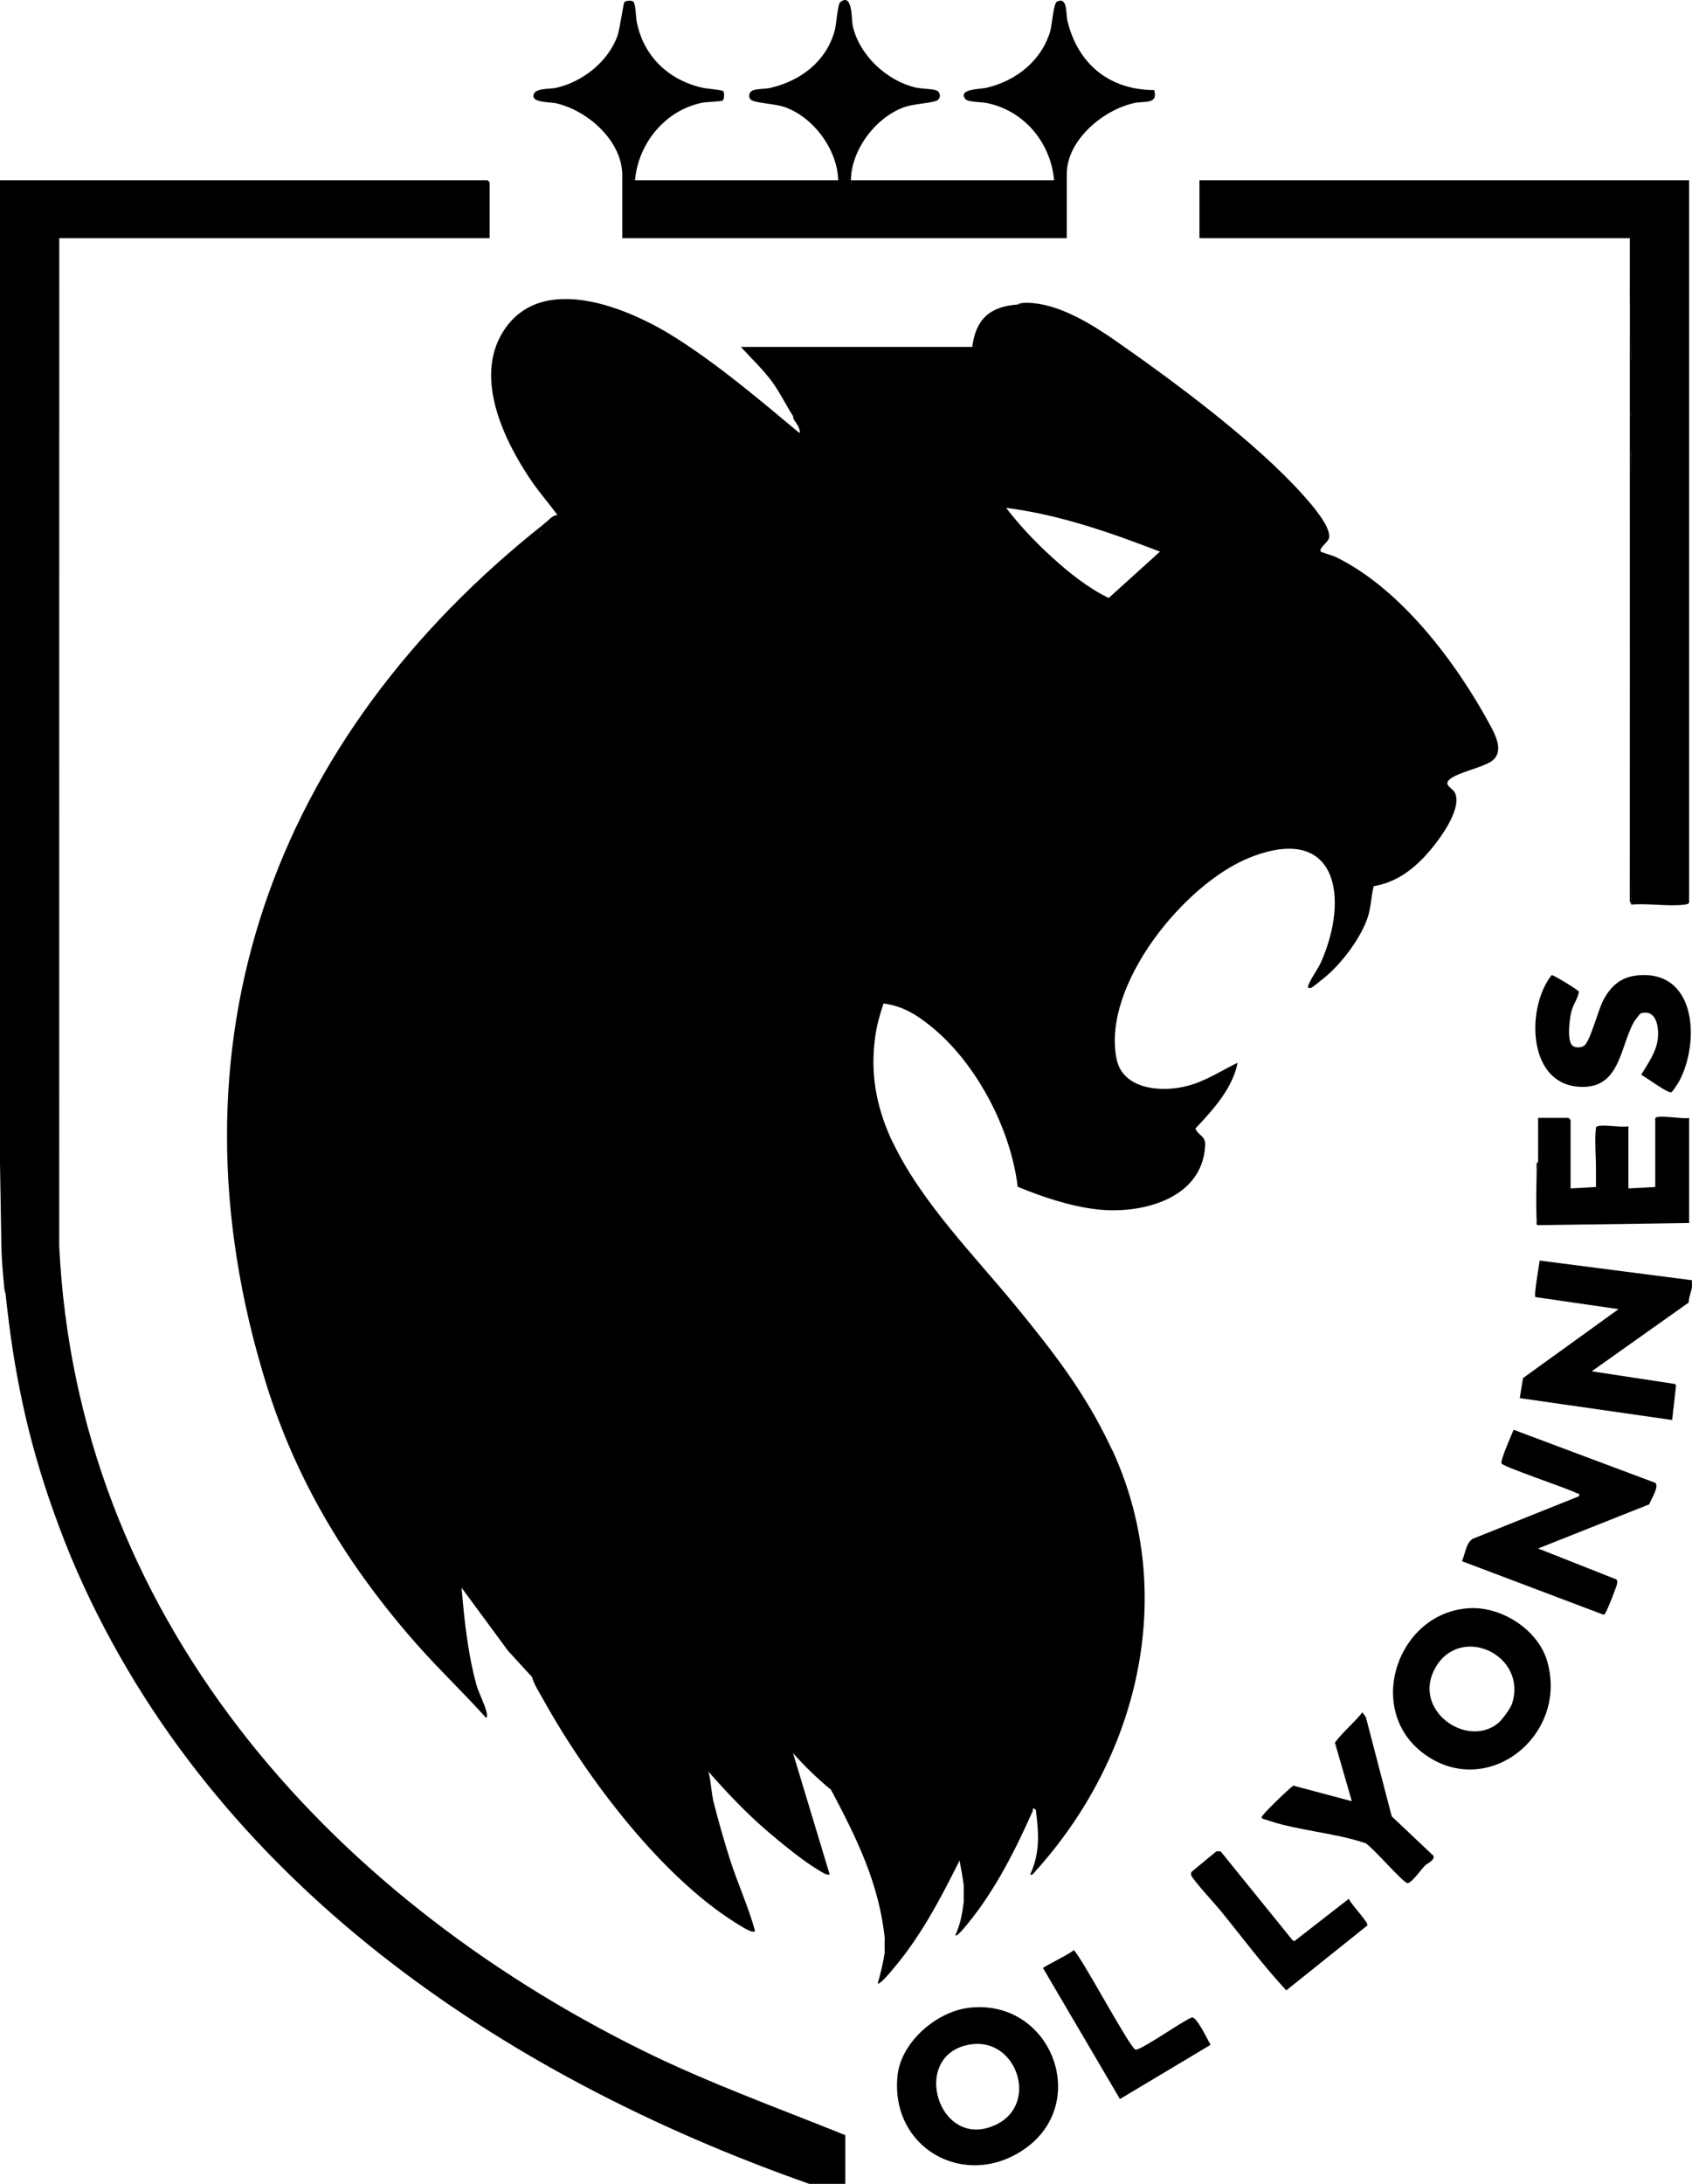 <?xml version="1.0" encoding="UTF-8"?><svg xmlns="http://www.w3.org/2000/svg" id="Calque_1" data-name="Calque 1" viewBox="0 0 1199.05 1546.68"><path d="M1199,906.68c-.11,1.64.16,3.38,0,5-.29,2.87-2.41,7.35-2.24,10.77l-68.76,48.74,59.04,9,.7.94-2.75,24.56-108.01-15.5,2.33-14.2,67.68-48.81-58.93-8.55c-1.21-1.26,2.68-22.34,3.02-25.86l107.92,13.92Z"/><path d="M0,823.68V127.68h345.5c.11,0,1.5,1.39,1.5,1.5v39.5H42l-.04,713.54c12.35,261.01,188.68,458.93,413.15,569.85,46.64,23.05,95.7,40.65,143.89,60.11v34.5h-25.5c-219.24-77.11-422.04-214.93-518.5-433-6.22-14.05-11.82-28.53-17-43-18.45-51.51-28.37-99.59-34-154l-1-5c-.91-9.7-1.73-18.2-2-28-.33-20.34-.67-40.34-1-60Z"/><path d="M1155,202.68c-.05-11.32.04-22.68,0-34h-305v-41h347v511.5c0,1.09-2.44,1.43-3.45,1.55-11.55,1.36-25.71-1.11-37.55-.05-.75-107-.72-214,0-321-.83-8.22-.8-17.69,0-26-.74-13.33-.73-26.67,0-40-.05-17.48-.38-34.48-1-51Z"/><path d="M450,127.68h144c-.56-21.95-17.85-45.13-38.47-52.03-6.13-2.05-18.81-2.65-22.52-4.47-3.09-1.52-2.67-6.02.73-7.26,3.1-1.13,8.76-.85,12.31-1.69,21.45-5.07,39.43-18.67,45.47-40.53,1.11-4.03,2.09-18.66,3.88-20.11,8.89-7.21,7.98,12.26,8.84,16.35,4.43,21,24.32,39.47,44.91,44.09,4.29.96,10.44.76,14.13,1.87,3.28.98,3.81,5.75.7,7.28-3.75,1.85-16.36,2.38-22.52,4.47-20.41,6.92-38.23,30.1-38.47,52.03h144c-2.35-26.67-21.24-49.38-47.77-54.73-3.76-.76-13.4-.55-15.16-2.88-5.4-7.16,10.61-6.88,14.94-7.88,20.8-4.81,38.77-18.84,45.19-39.81,1.34-4.39,2.34-19.99,4.79-21.21,7.7-3.83,6.24,8.33,7.47,13.54,7.23,30.46,29.75,49.06,61.44,49.06,3.07,10.35-6.86,7.64-14.11,9.21-21.88,4.72-47.8,26.23-47.8,50.2v45.5h-315v-44.5c0-24.43-24.59-46.01-46.96-51.04-4.07-.91-15.84-.46-16-4.94-.23-6.13,11.4-4.94,16.02-5.98,18.78-4.21,36.73-18.33,43.44-36.56,1.76-4.78,4.19-22.93,4.95-24.05.88-1.29,4.5-1.28,5.92-.8,2.19.73,2.21,11.09,2.8,14.2,4.68,24.7,22.5,41.71,46.81,47.19,2.77.63,13.92,1.43,14.6,2.4.86,1.22.86,5.68-.5,6.63-.95.67-11.72.97-14.47,1.53-26.16,5.34-45.24,28.64-47.59,54.91Z"/><path d="M1168.74,1065.42l-78.73,31.27,55.55,21.95c.55.76.51,1.62.51,2.5.01,1.67-6.64,18.1-7.85,20.25-.45.8-.86,2-1.82,2.21l-100.4-37.93c2.35-4.99,2.78-12.83,7.65-15.84l75.35-30.16c.46-2.6-.36-1.54-1.42-2.08-7.22-3.67-51.93-18.6-53.45-21.04-1.23-1.96,7.14-20.48,8.51-23.94l100.36,37.57c3.08,2.53-3.11,11.88-4.26,15.24Z"/><path d="M686.78,1421.95c58.31-6.7,86.84,67.9,38.54,100.54-41.97,28.35-94.44-1.15-89.3-52.3,2.4-23.87,27.59-45.57,50.77-48.23ZM687.74,1447.92c-43.94,6.94-22.58,76.93,18.59,56.59,29.99-14.82,14.04-61.74-18.59-56.59Z"/><path d="M1041.82,1138.95c22.8-1.03,48.35,15.58,54.67,37.74,15.02,52.69-42.58,98.35-87.4,65.4-42.52-31.25-18.59-100.81,32.74-103.14ZM1061.69,1220.37c2.65-2.16,8.7-10.35,9.8-13.7,11.19-34.33-35.97-56.61-54.02-26.02-17.67,29.92,21.67,58.09,44.23,39.72Z"/><path d="M1132,797.68c4.45-1.45,16.58,1.08,22,0v44l19-1v-48.5c0-3.29,21.4.86,24-.5v74.5l-107.42,1.52c-1.11-.18-.51-2.88-.58-4.02.38-13.31.71-26.97,1-41,.05-10.32-.04-20.68,0-31h21.5c.11,0,1.5,1.39,1.5,1.5v48.5l17.99-1.01c.06-3.98-.04-8.01,0-11.99.09-10.43.42-20.76,1-31Z"/><path d="M1114.23,740.44c1.89,1.88,6.7,1.76,8.82-.21,4.13-3.84,9.54-25.06,13.14-31.86,5.59-10.56,12.95-16.75,25.32-17.67,40.95-3.06,42.92,47.6,28.67,74.66-.75,1.43-4.88,7.95-5.84,8.23-2.62.78-17.75-10.63-21.32-12.41,4.89-8.13,10.98-16.32,11.85-26.13.7-7.95-1.06-20.48-12.17-17.39-.35.1-4.15,4.98-4.55,5.67-10.49,18.1-9.63,49.3-40.55,46.23-35.63-3.53-35.71-56.92-18.01-78.97,1.26-.19,18.91,10.55,19.3,11.75-.61,4.72-3.79,8.45-5.18,13.55s-3.48,20.56.51,24.54Z"/><path d="M986.27,1286.41l29.62,27.97c.86,3.29-4.56,5.25-6.44,7.25-2.21,2.36-9.21,12.08-11.95,12.08-2.97,0-24.8-25.44-29.76-28.27-21.89-7.5-49.02-9.02-70.4-16.6-1.22-.43-2.55-.32-3.34-1.67-.36-1.56,19.65-20.63,22.53-22.52l41.46,11.03-12-41.48c5.59-7.68,13.5-13.9,19.5-21.5l2.46,3.52,18.32,70.19Z"/><path d="M739.13,1393.83c.65-1.09,19.3-10.15,21.88-12.71,6.72,7.21,39.67,69.3,43.64,70.48,3.35,1,34.08-20.81,40.03-22.79,3.47-.55,11.36,16.38,13.22,19.39l-64.25,38.4-54.52-92.77Z"/><path d="M914.46,1372.24c.86.94,1.7,2.67,2.99,2.4l38.44-29.88c.95,3.38,14.36,17.03,13.1,18.9l-57.46,46c-16.56-17.84-31.18-37.55-46.56-56.46-3.1-3.81-20.49-22.73-20.85-25.25-.12-.83-.29-1.56.33-2.27l17.56-14.54h2.96s49.48,61.09,49.48,61.09Z"/><path d="M1156,640.68l-1.04-2.45c.04-106.18.09-212.38.04-318.55.28-.87.62-.86,1,0,0,106.98,0,214.02,0,321Z"/><path d="M1156,253.68c-.28.87-.62.86-1,0-.01-16.98.08-34.02,0-51,1.66,1.04,1,3.79,1.02,5.49.16,15.16-.02,30.36-.02,45.51Z"/><path d="M1089,863.68c-.66-11.25-.16-24.1-.02-35.51.02-1.69-.64-4.45,1.02-5.49-.06,11.82.14,23.68.02,35.51-.02,1.69.64,4.45-1.02,5.49Z"/><path d="M1156,293.68c-.28.87-.62.86-1,0,0-13.32.01-26.68,0-40h1c0,13.32,0,26.68,0,40Z"/><path d="M1131,828.68c.11-8.94-1.1-21.17-.03-29.55.13-1.02.01-1.12,1.03-1.45-.62,10.14,1.29,21.14-1,31Z"/><path d="M1156,319.68h-1c0-8.65,0-17.35,0-26h1v26Z"/><path d="M732,214.68c-2.71,2.02-7.47.74-11,1,2.41-1.61,7.87-1.28,11-1Z"/><path d="M789,1028.68l-2-4c.54,1.15,1.23,2.3,2,4Z"/><path d="M4,916.68c-.08-.78-.8-2.91-1-5,1.62.85.94,3.4,1,5Z"/><g><path d="M395,364.68c-6.24-8.47-13.35-16.54-19.22-25.28-18.96-28.24-39.53-71.53-19.58-104.02,26.83-43.68,89.38-17.31,122.72,3.89,30.85,19.61,59.59,44.02,87.59,67.41.99-1.43-.82-4.59-1.5-6-.75-2.09-1.75-4.09-3-6-5.09-7.85-9.03-16.23-14.59-23.91-6.64-9.18-14.83-16.74-22.41-25.09h164c2.45-19.71,12.59-28.57,32-30l11-1c20.53,1.82,42.15,15.24,58.72,26.78,41.87,29.16,99.14,71.61,132.79,109.21,5.38,6.02,19.91,22.33,18.32,30.28-.65,3.27-7.52,7.29-5.83,9.72.32.47,8.72,2.89,10.67,3.84,46.21,22.6,85.48,74.84,109.53,119.47,4.27,7.92,9.84,19.51.16,25.55-6.9,4.31-23.44,7.7-28.79,12.21s1.99,6.05,3.68,10.19c5.02,12.34-13.46,35.99-21.73,44.76-10.08,10.68-21.29,18.4-36.04,20.96-1.93,7.45-1.86,15.24-4.42,22.58-5.05,14.45-17.52,31.01-29.04,40.96-1.51,1.31-9.66,7.93-10.66,8.34-1.28.53-2.87.57-2.33-1.33,1.14-4.02,6.99-11.94,9.16-16.85,20.22-45.78,11.39-98.35-50.15-74.15-46.73,18.37-105.35,90.75-94.79,142.75,4.46,21.96,32.13,23.76,49.77,19.23,13.64-3.5,23.59-10.53,36-16.49-3.41,18.02-17.64,33.58-29.92,46.63,2.47,5.34,7.27,4.99,6.95,11.81-1.79,38.14-45.21,48.9-76.39,45.42-19.03-2.12-38.87-8.79-56.46-16.03-4.97-41.22-29.29-87.72-61.69-113.81-10.18-8.2-20.09-14.33-33.41-15.99-2.59,7.69-4.79,15.54-5.9,23.63-3.48,25.43.48,48.02,10.83,71.33.23,1.54.79,2.97,2,4,20.17,42.04,57.54,79.65,86.97,115.53,26.48,32.28,49.11,61.42,67.03,99.47l2,4c45.74,101.44,17.46,216.36-55.59,296.91-1.01,1.11-1.48,2.51-3.4,2.09,7.16-15.91,6.07-29.38,3.99-45.99l-2.49-3.31c-11.28-54.47-45.84-102.62-79.41-146.09-2.9-3.75-45.1-56.31-48.74-57.26-2.12-.55-5.38,29.89-5.84,35.67-1.15,14.56-1.14,29.19,1.21,43.37l-1.74,2.63,2.74,7.28c4.71,44.25,17.81,86.95,32.79,128.37,1.5,4.21,1.95,5.97-2.2,7.16-2.64.76-39.73-26.12-41.33-31.82-9.78-8.05-18.54-16.54-27-26-1.39-.79-2.76-1.61-4.04-2.55s-2.5-1.88-3.52-3.02c-54.95-61.53-92.22-138.05-121.21-213.78-13.44,38.17-7.53,80.2-.02,119.39,0,1.75-.42,3.4-1.21,4.96l-2.84-1.55c-16.84-19.99-33.8-40.45-48.48-62.23-.56-.83-.84-1.85-1.13-2.91s-.44-2.18-.55-3.31c-1.14-.83-2.25-1.68-3.26-2.64s-1.98-1.91-2.69-3.02c-73.2-114.07-124.1-262.39-117.24-398.88,5.56-110.65,51.65-216.31,128.19-296.46-1.6-1.39,1.12-3.71,3-4,1.69-2.57,4.36-4.9,8-7ZM822,390.69c-35.18-13.57-71.34-26.25-109-31,9.27,12.11,20.68,24.22,31.99,34.5,12.32,11.22,25.67,21.99,40.7,29.33l36.31-32.83Z"/><path d="M387,371.68c-1.04,1.07-1.99,2.83-3,4-75.49,75.43-132.92,166.53-156.84,271.63-36.95,162.29,12.97,331.66,98.13,467.2,2.78,3.89,3.35,6.95,1.72,9.17.32,3.66.65,7.32,1,11,1.74,18.87,4.43,39.79,9.46,58.04,1.7,6.19,5.95,14.05,7.3,19.7.26,1.07.8,3.61-.26,4.26-15.9-17.74-33.25-34.12-49.02-51.98-48.4-54.83-85.2-114.72-106.98-185.02-74.4-240.12,4.72-456.78,197.5-609,1.41-1.33,1.92-.77,1,1Z"/><path d="M379,1076.68l1.13,4.36c-4.42,34.53-4.81,70.9-1.42,105l-1.71,1.65-16.97-18.53-32.03-43.47c-.53-.36-.87-1.03-1-2-3.58-12.17-23.32-40.31-30.52-53.98-106.97-202.97-121.97-422.23,16.7-614.34,20.57-28.49,44.57-56.46,70.82-79.68-100.42,116.72-142.11,240.72-121.86,396.36,13.55,104.13,60.49,216.66,116.86,304.64Z"/><path d="M432,1146.68c1.23-.32,2.4-.47,2.87.66,17.11,35.97,41.48,70.03,66.07,100.9,2.27,2.51,2.62,4.65,1.06,6.44,1.83,6.13,2.06,15.28,3.73,21.78,3.43,13.39,7.35,27.25,11.56,40.43,5.4,16.9,12.92,33.16,17.68,50.3-.19,2.74-7.24-1.49-8.66-2.32-55.75-32.64-110.46-105.49-141.5-161.5-2.35-4.24-6.83-11.31-7.8-15.7-1.35-6.11-1.7-17.74-2.04-24.46-.68-13.61-.17-27.59.08-41,.29-15.53.47-30.26,3.96-45.54,16.59,25.89,35.23,46.27,53,70Z"/><path d="M734,1281.68c-2.96-1.96-1.47-.64-2.28,1.19-11.98,27.09-26.82,56.34-45.75,79.28-.99,1.2-7.7,9.84-8.97,8.52,3.62-8.01,4.92-15.34,5.99-23.99v-11c-.72-6.17-1.89-11.93-3-18l-3-4.91c-12.71-55.46-44.77-104.4-77.71-150.09l-2.29-6c-.53-5.89-1.81-12.68-2.04-18.46-.91-22.2,1.71-44.35,6.05-66.03.29-1.17,1.31-.47,2.01-.03,3.67,2.32,16.61,18.05,20.5,22.5,39.68,45.42,102.98,127,110.49,187.01Z"/><path d="M562,1241.68l25.99,85.99c-2.72.27-4.74-1.33-6.91-2.58-11.58-6.71-27.75-19.97-38.1-28.9-14.72-12.69-28.14-27-40.99-41.51-2.11-7.06-16.67-22.55-21.82-29.68-13.09-18.13-24.95-36.41-36.35-55.65-3.77-6.36-7.94-17.48-11.83-22.67-2.79-17.73-7.02-35.51-7.99-53.51-1.35-25.23-1.4-53.37,9.49-76.49,6.71,15.03,11.7,30.77,18.04,45.96,26.97,64.67,63.71,126.76,110.47,179.03Z"/><path d="M680,1317.68c-13.11,26.26-27.04,52.9-46.02,75.48-1.07,1.27-10.55,13.08-11.97,11.52,2.13-7.28,3.81-14.48,4.99-22v-10c-4.18-39.17-19.97-70.81-38-105,8.66,7.13,19.48,15.42,28.69,21.81,1.74,1.21,13.23,9.26,14.31,8.18-3.91-14.34-9.86-28.06-14.26-42.23-10.08-32.45-17.68-64.9-20.73-98.77,10.42,12.56,19.64,26.32,28.42,40.08,23.72,37.22,46.64,77.27,54.58,120.92Z"/><path d="M395,364.68c.02,1.93-6.46,5.42-8,7l-1-1c2.82-2.23,5.18-5.57,9-6Z"/><path d="M683,1346.68v-11c.65,5.6.69,5.41,0,11Z"/><path d="M627,1382.68v-10c.54,5.06.87,4.48,0,10Z"/><path d="M565,300.68c-.8-1.64-3.14-3.4-3-6,1,1.55,3.71,2.63,3,6Z"/><path d="M633,809.68c-1.82-.66-2.18-2.2-2-4,.47,1.06,1.37,2.68,2,4Z"/></g></svg>